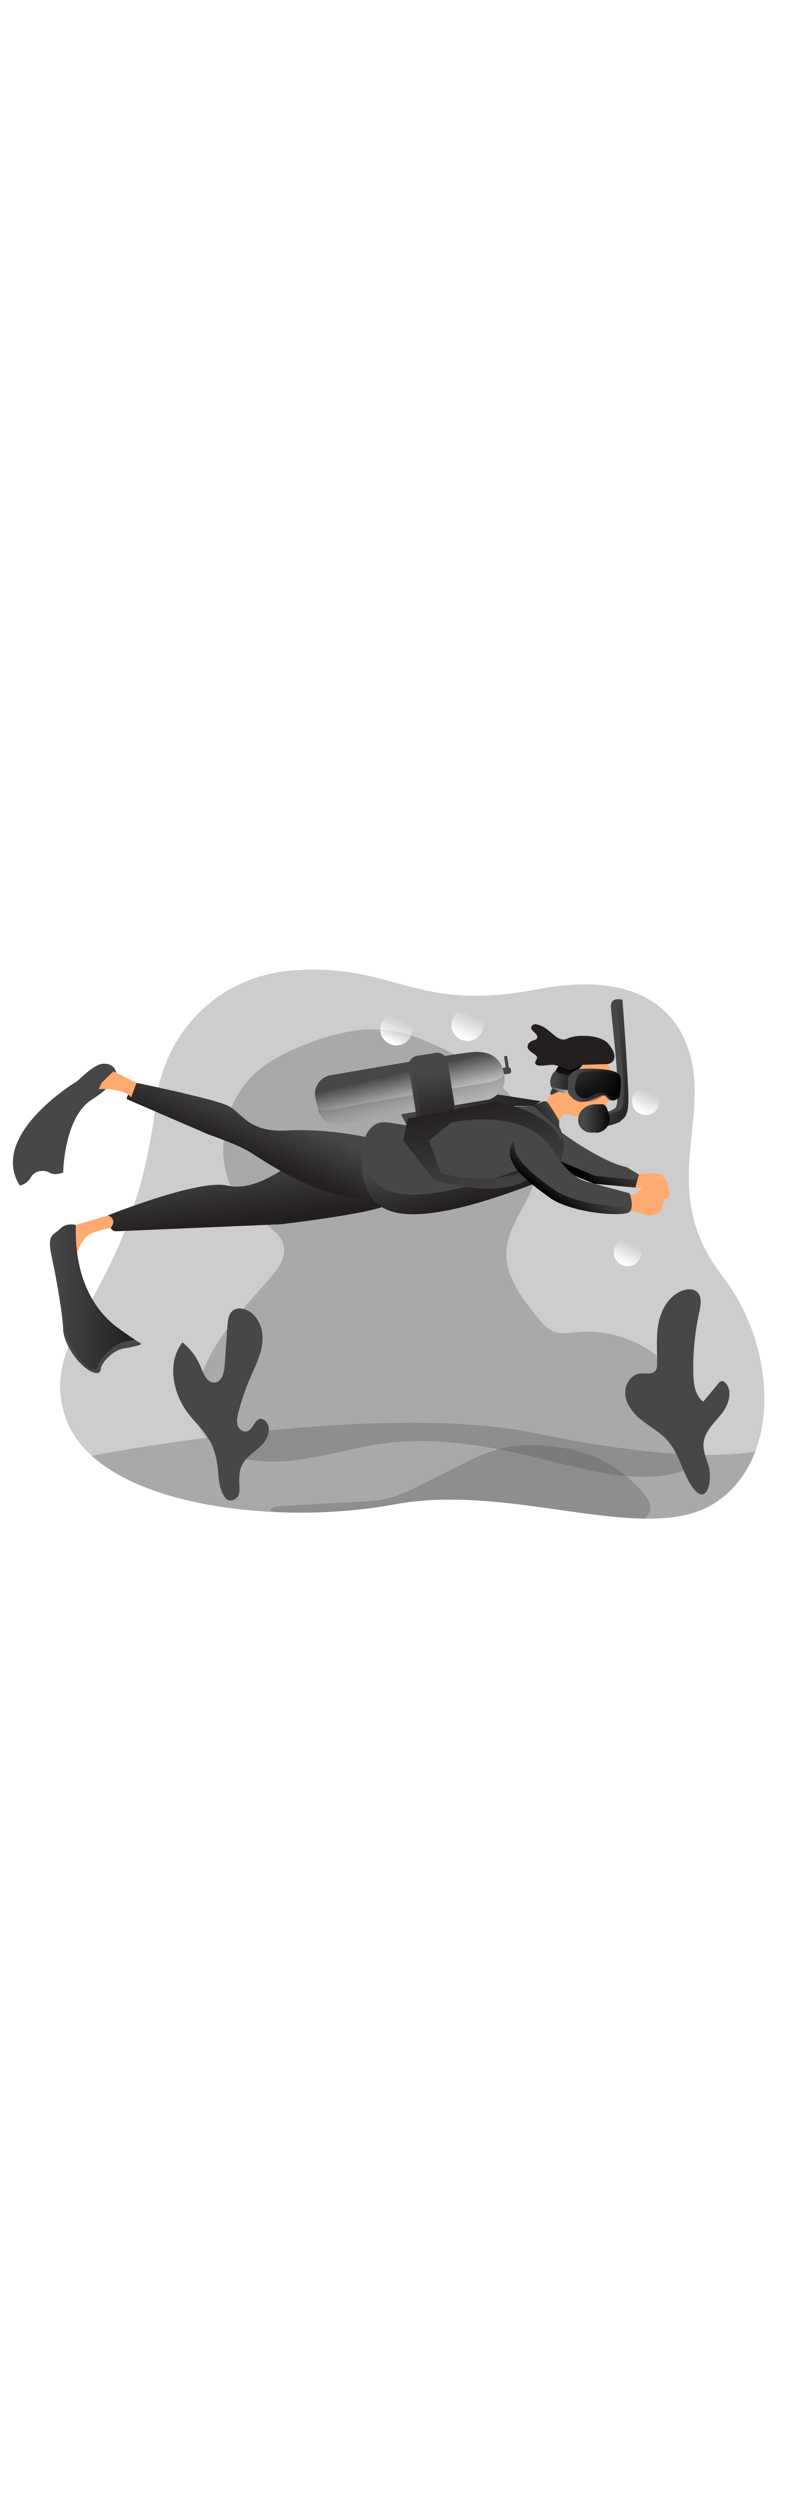 <svg id="_0001_analysis" xmlns="http://www.w3.org/2000/svg" xmlns:xlink="http://www.w3.org/1999/xlink" viewBox="0 0 500 500" data-imageid="diving-71-a9337" imageName="Diving" class="illustrations_image" style="width: 158px;"><defs><style>.cls-1_diving-71-a9337{fill:url(#linear-gradient);}.cls-1_diving-71-a9337,.cls-2_diving-71-a9337,.cls-3_diving-71-a9337,.cls-4_diving-71-a9337,.cls-5_diving-71-a9337,.cls-6_diving-71-a9337,.cls-7_diving-71-a9337,.cls-8_diving-71-a9337,.cls-9_diving-71-a9337,.cls-10_diving-71-a9337,.cls-11_diving-71-a9337,.cls-12_diving-71-a9337,.cls-13_diving-71-a9337,.cls-14_diving-71-a9337,.cls-15_diving-71-a9337,.cls-16_diving-71-a9337,.cls-17_diving-71-a9337,.cls-18_diving-71-a9337,.cls-19_diving-71-a9337,.cls-20_diving-71-a9337,.cls-21_diving-71-a9337,.cls-22_diving-71-a9337,.cls-23_diving-71-a9337,.cls-24_diving-71-a9337,.cls-25_diving-71-a9337,.cls-26_diving-71-a9337,.cls-27_diving-71-a9337,.cls-28_diving-71-a9337,.cls-29_diving-71-a9337{stroke-width:0px;}.cls-2_diving-71-a9337{fill:url(#linear-gradient-25-diving-71-a9337);}.cls-3_diving-71-a9337{fill:url(#linear-gradient-11-diving-71-a9337);}.cls-4_diving-71-a9337{fill:url(#linear-gradient-12-diving-71-a9337);}.cls-5_diving-71-a9337{fill:url(#linear-gradient-13-diving-71-a9337);}.cls-6_diving-71-a9337{fill:url(#linear-gradient-10-diving-71-a9337);}.cls-7_diving-71-a9337{fill:url(#linear-gradient-17-diving-71-a9337);}.cls-8_diving-71-a9337{fill:url(#linear-gradient-16-diving-71-a9337);}.cls-9_diving-71-a9337{fill:url(#linear-gradient-19-diving-71-a9337);}.cls-10_diving-71-a9337{fill:url(#linear-gradient-15-diving-71-a9337);}.cls-11_diving-71-a9337{fill:url(#linear-gradient-23-diving-71-a9337);}.cls-12_diving-71-a9337{fill:url(#linear-gradient-21-diving-71-a9337);}.cls-13_diving-71-a9337{fill:url(#linear-gradient-18-diving-71-a9337);}.cls-14_diving-71-a9337{fill:url(#linear-gradient-14-diving-71-a9337);}.cls-15_diving-71-a9337{fill:url(#linear-gradient-22-diving-71-a9337);}.cls-16_diving-71-a9337{fill:url(#linear-gradient-20-diving-71-a9337);}.cls-17_diving-71-a9337{fill:url(#linear-gradient-24-diving-71-a9337);}.cls-18_diving-71-a9337{fill:url(#linear-gradient-4-diving-71-a9337);}.cls-19_diving-71-a9337{fill:url(#linear-gradient-2-diving-71-a9337);}.cls-20_diving-71-a9337{fill:url(#linear-gradient-3-diving-71-a9337);}.cls-21_diving-71-a9337{fill:url(#linear-gradient-8-diving-71-a9337);}.cls-22_diving-71-a9337{fill:url(#linear-gradient-9-diving-71-a9337);}.cls-23_diving-71-a9337{fill:url(#linear-gradient-7-diving-71-a9337);}.cls-24_diving-71-a9337{fill:url(#linear-gradient-5-diving-71-a9337);}.cls-25_diving-71-a9337{fill:url(#linear-gradient-6-diving-71-a9337);}.cls-26_diving-71-a9337{isolation:isolate;opacity:.27;}.cls-26_diving-71-a9337,.cls-29_diving-71-a9337{fill:#68e1fd;}.cls-27_diving-71-a9337{fill:#231f20;}.cls-28_diving-71-a9337{fill:#ffaa71;}</style><linearGradient id="linear-gradient-diving-71-a9337" x1="81.71" y1="-537.36" x2="46.62" y2="-458.55" gradientTransform="translate(-31 682.55)" gradientUnits="userSpaceOnUse"><stop offset="0" stop-color="#231f20" stop-opacity="0"/><stop offset="1" stop-color="#231f20"/></linearGradient><linearGradient id="linear-gradient-2-diving-71-a9337" x1="405.58" y1="-555.29" x2="461.38" y2="-534.67" gradientTransform="translate(-31 682.55)" gradientUnits="userSpaceOnUse"><stop offset="0" stop-color="#000" stop-opacity="0"/><stop offset=".52" stop-color="#000" stop-opacity=".41"/><stop offset=".91" stop-color="#000" stop-opacity=".8"/><stop offset="1" stop-color="#000"/></linearGradient><linearGradient id="linear-gradient-3-diving-71-a9337" x1="284.75" y1="-541.4" x2="373.3" y2="-541.4" gradientTransform="translate(-31 702.5)" xlink:href="#linear-gradient-diving-71-a9337"/><linearGradient id="linear-gradient-4-diving-71-a9337" x1="384.87" y1="-527.08" x2="390.81" y2="-547.07" xlink:href="#linear-gradient-2-diving-71-a9337"/><linearGradient id="linear-gradient-5-diving-71-a9337" x1="381.11" y1="-539.11" x2="397.45" y2="-537.24" xlink:href="#linear-gradient-2-diving-71-a9337"/><linearGradient id="linear-gradient-6-diving-71-a9337" x1="379.67" y1="-533.64" x2="394.91" y2="-533.64" gradientTransform="translate(-31 682.55)" gradientUnits="userSpaceOnUse"><stop offset="0" stop-color="#fff" stop-opacity="0"/><stop offset="1" stop-color="#fff"/></linearGradient><linearGradient id="linear-gradient-7-diving-71-a9337" x1="394.64" y1="-536.81" x2="423.95" y2="-536.81" xlink:href="#linear-gradient-2-diving-71-a9337"/><linearGradient id="linear-gradient-8-diving-71-a9337" x1="411.6" y1="-560.57" x2="407.85" y2="-523.41" xlink:href="#linear-gradient-2-diving-71-a9337"/><linearGradient id="linear-gradient-9-diving-71-a9337" x1="400.17" y1="-515.84" x2="416.76" y2="-515.84" xlink:href="#linear-gradient-2-diving-71-a9337"/><linearGradient id="linear-gradient-10-diving-71-a9337" x1="183.6" y1="-489.88" x2="188.28" y2="-451.77" xlink:href="#linear-gradient-diving-71-a9337"/><linearGradient id="linear-gradient-11-diving-71-a9337" x1="203.39" y1="-520.05" x2="191.52" y2="-491" xlink:href="#linear-gradient-diving-71-a9337"/><linearGradient id="linear-gradient-12-diving-71-a9337" x1="63.44" y1="-402.9" x2="116.35" y2="-402.9" xlink:href="#linear-gradient-diving-71-a9337"/><linearGradient id="linear-gradient-13-diving-71-a9337" x1="421.08" y1="-503.01" x2="399.52" y2="-480.83" xlink:href="#linear-gradient-2-diving-71-a9337"/><linearGradient id="linear-gradient-14-diving-71-a9337" x1="288.17" y1="-545.71" x2="294.73" y2="-517.91" xlink:href="#linear-gradient-6-diving-71-a9337"/><linearGradient id="linear-gradient-15-diving-71-a9337" x1="288.93" y1="-543.38" x2="304.22" y2="-471.22" xlink:href="#linear-gradient-diving-71-a9337"/><linearGradient id="linear-gradient-16-diving-71-a9337" x1="302.85" y1="-543.78" x2="309.73" y2="-494.73" xlink:href="#linear-gradient-diving-71-a9337"/><linearGradient id="linear-gradient-17-diving-71-a9337" x1="304.34" y1="-543.99" x2="311.22" y2="-494.93" xlink:href="#linear-gradient-diving-71-a9337"/><linearGradient id="linear-gradient-18-diving-71-a9337" x1="322.13" y1="-498.41" x2="331.48" y2="-464.26" xlink:href="#linear-gradient-diving-71-a9337"/><linearGradient id="linear-gradient-19-diving-71-a9337" x1="396.71" y1="-484.06" x2="381.82" y2="-464.65" xlink:href="#linear-gradient-2-diving-71-a9337"/><linearGradient id="linear-gradient-20-diving-71-a9337" x1="383.05" y1="-520.15" x2="372.74" y2="-513.98" xlink:href="#linear-gradient-diving-71-a9337"/><linearGradient id="linear-gradient-21-diving-71-a9337" x1="430.71" y1="-456.39" x2="425.08" y2="-444.32" gradientTransform="translate(-31 702.5)" xlink:href="#linear-gradient-6-diving-71-a9337"/><linearGradient id="linear-gradient-22-diving-71-a9337" x1="442.26" y1="-552.08" x2="436.64" y2="-540" gradientTransform="translate(-31 702.5)" xlink:href="#linear-gradient-6-diving-71-a9337"/><linearGradient id="linear-gradient-23-diving-71-a9337" x1="329.77" y1="-601.22" x2="323.24" y2="-587.18" gradientTransform="translate(-31 702.5)" xlink:href="#linear-gradient-6-diving-71-a9337"/><linearGradient id="linear-gradient-24-diving-71-a9337" x1="284.75" y1="-598.43" x2="278.2" y2="-584.38" gradientTransform="translate(-31 702.5)" xlink:href="#linear-gradient-6-diving-71-a9337"/><linearGradient id="linear-gradient-25-diving-71-a9337" x1="345.17" y1="-460.78" x2="330.5" y2="-528.25" xlink:href="#linear-gradient-diving-71-a9337"/></defs><g id="background_diving-71-a9337"><path class="cls-26_diving-71-a9337 targetColor" d="M478.11,377.27h0c-5,13.39-13.41,24.87-25.67,32.78-43.16,27.82-128.01-13.11-202.69.9-62.13,11.65-152.55,4.8-191.76-30.74-7.94-7.21-13.79-15.6-16.86-25.25-17.34-54.49,43.68-76.04,57.53-198.25,3.33-29.31,19.77-55.72,45.15-70.77,12.89-7.59,27.39-12.03,42.32-12.96,64.66-4.59,75.33,27.01,153.85,12,78.52-15.01,99.73,27.12,99.73,64.13s-15.83,74.52,17.75,117.73c24.12,30.93,33.28,76.7,20.63,110.42h.02Z" style="fill: rgb(71, 71, 71);"/><path class="cls-26_diving-71-a9337 targetColor" d="M161.4,138.1c8.01-7.4,17.91-12.43,27.95-16.64,19.31-8.17,40.61-13.79,61.21-9.81,8.94,1.73,17.45,5.23,25.75,9.01,17.68,8.05,35.11,17.85,47.7,32.66,12.59,14.81,19.58,35.5,13.95,54.13-4.44,14.61-16.09,26.87-17.36,42.08-1.39,16.43,9.65,31.06,20.16,43.74,2.72,3.33,5.61,6.66,9.59,8.29,4.54,1.8,9.63.89,14.49.43,38.14-3.51,72.38,23.37,78.01,61.25,1.2,8.07.62,17.28-5.26,22.93-3.79,3.63-9.13,5.11-14.3,5.99-25.65,4.37-51.66-2.91-76.91-9.19-33.97-8.45-69.15-15.24-103.84-10.54-29.3,3.98-58.64,16.08-87.51,9.67-13.01-2.88-26.12-10.68-30.14-23.39-1.97-6.23-1.55-13-.23-19.4,5.8-28.21,27.41-49.92,46.33-71.69,4.77-5.47,9.73-11.99,8.74-19.18-1.25-9.11-10.94-13.98-18.29-19.48-28.82-21.66-25.03-67.76,0-90.87h-.03Z" style="fill: rgb(71, 71, 71);"/><path class="cls-26_diving-71-a9337 targetColor" d="M478.11,377.27h0c-5,13.39-13.41,24.87-25.67,32.78-11.97,7.77-27.16,10.14-44.38,9.92-45.02-.58-104.28-19.15-158.25-9.02-24.69,4.4-49.79,6.04-74.84,4.89-46.05-1.96-91.91-12.97-116.92-35.63,0,0,180.12-35.36,281.9-14.13,101.78,21.22,138.16,11.19,138.16,11.19h0Z" style="fill: rgb(71, 71, 71);"/><path class="cls-26_diving-71-a9337 targetColor" d="M408.01,419.98c-45.02-.58-104.28-19.15-158.25-9.02-24.69,4.4-49.79,6.04-74.84,4.89l-4.34-1.11c1.8-2.32,5.11-2.66,8.04-2.82l38.51-2.11c11.4-.63,22.38-.3,33.4-4.12,5.89-2.18,11.63-4.75,17.17-7.7l23.02-11.56c7.84-3.95,15.75-7.92,24.23-10.23,10.11-2.76,20.76-3.08,31.2-2.22,8.29.57,16.49,2.14,24.41,4.67,15,5.05,28.17,14.4,37.87,26.9,1.46,1.65,2.51,3.62,3.05,5.76.59,3.17-1.01,6.4-3.47,8.65v.02Z" style="fill: rgb(71, 71, 71);"/></g><g id="coral_diving-71-a9337"><path class="cls-29_diving-71-a9337 targetColor" d="M132.42,369.95c-3.39-5.81-8.5-10.42-12.68-15.69-10.31-12.97-14.42-32.78-4.26-45.86,5.18,4.19,9.19,9.63,11.67,15.81,1.72,4.34,4.06,9.98,8.71,9.62s5.99-6.17,6.3-10.67l1.82-25.52c.27-3.72.9-8.04,4.15-9.86,1.72-.86,3.69-1.06,5.55-.59,8.29,1.72,12.94,11.19,12.53,19.64-.41,8.44-4.49,16.21-7.83,23.97-3.1,7.18-5.63,14.6-7.55,22.19-.67,2.6-1.25,5.37-.42,7.92.83,2.55,3.63,4.65,6.16,3.77,3.83-1.33,4.55-8.02,8.59-7.88,1,.08,1.94.51,2.66,1.21,4.36,3.94,1.93,11.39-2.22,15.53-4.15,4.14-9.72,7.14-12.35,12.39-2.1,4.22-1.91,9.15-1.71,13.86.12,2.66,0,5.78-2.12,7.36-8.08,5.91-10.77-9.22-11.09-13.31-.52-8.28-1.71-16.67-5.89-23.89h-.02Z" style="fill: rgb(71, 71, 71);"/><path class="cls-29_diving-71-a9337 targetColor" d="M418.1,366.42c-4.57-3.68-9.72-6.66-14.09-10.56-4.37-3.91-8.04-9.13-8.34-15s3.77-12.2,9.62-12.72c3.41-.33,7.69.9,9.67-1.9.72-1.25,1.04-2.7.92-4.14.1-8.88-.8-17.87,1.04-26.55s7.14-17.34,15.59-20.08c2.83-.92,6.21-1.03,8.51.87,3.41,2.84,2.58,8.17,1.64,12.49-2.84,12.89-4.14,26.08-3.86,39.28.13,6.55,1.11,13.9,6.26,17.88l9.64-11.6c.51-.81,1.33-1.36,2.27-1.52.7.07,1.34.39,1.81.91,5.26,4.95,2.54,13.91-1.91,19.61-4.45,5.7-10.48,10.87-11.47,18.04-.65,4.77,1.11,9.51,2.75,14.06,3.33,9.37-.51,28.31-10.25,14.03-7.74-11.36-7.79-23.41-19.8-33.1h0Z" style="fill: rgb(71, 71, 71);"/></g><g id="character_diving-71-a9337"><path class="cls-29_diving-71-a9337 targetColor" d="M57.99,154.87c-17.58,11.35-18.01,46.04-18.01,46.04,0,0-5.13,2.22-8.46.2-3.34-2.02-9.22-1.84-11.99,2.85-1.29,2.28-3.35,4.02-5.81,4.91-.39.14-.8.25-1.21.32-19.87-31.67,34.69-65.03,34.69-65.03,3.38-1.7,12-12.41,18.96-12.1,2.19-.05,4.3.81,5.82,2.39.83.93,1.36,2.09,1.52,3.33,0,0,2.09,5.8-15.51,17.1h0Z" style="fill: rgb(71, 71, 71);"/><path class="cls-1_diving-71-a9337" d="M57.99,154.87c-17.58,11.35-18.01,46.04-18.01,46.04,0,0-5.13,2.22-8.46.2-3.34-2.02-9.22-1.84-11.99,2.85-1.29,2.28-3.35,4.02-5.81,4.91-16.45-31.06,35.86-63.08,35.86-63.08,3.33-1.73,11.98-12.41,18.95-12.1,1.19.03,2.36.28,3.46.72.83.93,1.36,2.09,1.52,3.33,0,0,2.09,5.84-15.51,17.13h0Z"/><path class="cls-29_diving-71-a9337 targetColor" d="M397.72,154.53c0,12.77-3.99,12.13-4.6,13.59-.47,1.11-7.67,3.45-12.03,4.08-.99.24-2.02.24-3.01,0-2.05-1-1.03-4.3-.18-6.5s6.06-2.11,11.24-5.34-2.49-58.55-2.5-64.77c-.01-6.21,7.33-3.98,7.33-3.98v.31c.33,4.2,3.74,50.42,3.74,62.6h.01Z" style="fill: rgb(71, 71, 71);"/><path class="cls-19_diving-71-a9337" d="M397.72,154.53c0,12.77-3.99,12.13-4.6,13.59-.47,1.11-7.67,3.45-12.03,4.08-.99-1.38-.14-4.03.58-5.88.85-2.22,6.06-2.1,11.24-5.33s-2.49-58.55-2.5-64.78c0-3.07,1.79-4.08,3.59-4.3.31,4.22,3.72,50.43,3.72,62.61h0Z"/><polygon class="cls-29_diving-71-a9337 targetColor" points="314.77 151.54 342.3 155.79 337.75 158.82 324.67 158.82 257.25 170.67 253.75 164.02 314.77 151.54" style="fill: rgb(71, 71, 71);"/><polygon class="cls-20_diving-71-a9337" points="314.77 151.54 342.3 155.79 337.75 158.82 324.67 158.82 257.25 170.67 253.75 164.02 314.77 151.54"/><path class="cls-28_diving-71-a9337" d="M340.86,162.51s8.4-8.18,11.74-23.47,20.08-16.2,26.18-13,11.35,13.77,6.83,28.32c-4.52,14.56-20.31,11.98-27.5,9.09-2.9,1.83-4.91,4.78-5.55,8.15,0,0-16.5,3.37-11.7-9.09h0Z"/><path class="cls-29_diving-71-a9337 targetColor" d="M363.44,141.75c-.14,1.33-.14,2.81-1.11,3.77-.47.42-1.02.76-1.61.98l-11.97,5.36c-.5-.63-.58-1.5-.2-2.22.32-.73.83-1.36,1.11-2.11.27-1.06.37-2.16.28-3.25.05-1.21.21-2.42.48-3.61.73-3.51,2.22-7.36,5.47-8.78,1.36-.5,2.79-.75,4.24-.74,2.05-.12,9.63-1.74,8.42,1.65-.44,1.24-2.57,2.57-3.33,3.82-.96,1.56-1.56,3.31-1.78,5.13h0Z" style="fill: rgb(71, 71, 71);"/><path class="cls-18_diving-71-a9337" d="M363.44,141.75c-.14,1.33-.14,2.81-1.11,3.77-.47.42-1.02.76-1.61.98l-11.97,5.36c-.5-.63-.58-1.5-.2-2.22.32-.73.83-1.36,1.11-2.11.27-1.06.37-2.16.28-3.25.05-1.21.21-2.42.48-3.61.73-3.51,2.22-7.36,5.47-8.78,1.36-.5,2.79-.75,4.24-.74,2.05-.12,9.63-1.74,8.42,1.65-.44,1.24-2.57,2.57-3.33,3.82-.96,1.56-1.56,3.31-1.78,5.13h0Z"/><path class="cls-29_diving-71-a9337 targetColor" d="M351.22,136.76c2.72,1.42,5.68,2.3,8.73,2.6l3.07,1-1.6,11.19-3.33-.74s-6.48-1.39-8.46-3.07-2.22-7.14,1.59-10.97h0Z" style="fill: rgb(71, 71, 71);"/><path class="cls-24_diving-71-a9337" d="M351.22,136.76c2.72,1.42,5.68,2.3,8.73,2.6l3.07,1-1.6,11.19-3.33-.74s-6.48-1.39-8.46-3.07-2.22-7.14,1.59-10.97h0Z"/><path class="cls-25_diving-71-a9337" d="M348.67,146.28s6.15,2.46,10.55,2.4,4.69,2.87,4.69,2.87c0,0-5.88-.42-7.11-1.11-1.23-.69-7.48-1.55-8.13-4.16h0Z"/><path class="cls-29_diving-71-a9337 targetColor" d="M366.97,135.31c-2.5.13-7.9,3.63-7.43,7.1s-1.83,6.39,1.46,10.11,6.92,4.95,13.31,2.39c6.39-2.56,6.96-4.67,10.05-1.01s7.5-.73,7.5-.73c0,0,2.22-8.88.36-13.41-2.01-5.05-21.87-4.62-25.25-4.44h0Z" style="fill: rgb(71, 71, 71);"/><path class="cls-23_diving-71-a9337" d="M370.4,135.31c-2.16.13-6.86,3.63-6.46,7.1s-1.59,6.39,1.28,10.11c2.86,3.72,6.01,4.95,11.55,2.39s6.05-4.67,8.73-1.01c2.68,3.66,6.51-.73,6.51-.73,0,0,1.89-8.88.3-13.41-1.74-5.05-18.98-4.62-21.91-4.44h0Z"/><path class="cls-21_diving-71-a9337" d="M368.47,137.59c4.85-1.11,20.42-1.11,22.89,2.87,2.46,3.98.07,12.6-1.11,12.6s-2.55,1.23-7.16-1.95c-4.6-3.18-8.03,2.72-12.6,2.78-9.97.16-6.87-15.18-2.02-16.31h0Z"/><path class="cls-29_diving-71-a9337 targetColor" d="M369.41,160.38c-2.85,2.31-4.09,6.06-3.18,9.61,1.3,3.82,5.12,6.2,9.12,5.66,3.96-.74,6.9-4.09,7.12-8.11-.04-1.95-.42-3.89-1.11-5.71-.84-2.73-1.61-4.25-4.59-4.13-2.68.07-5.26,1.01-7.36,2.68h0Z" style="fill: rgb(71, 71, 71);"/><path class="cls-29_diving-71-a9337 targetColor" d="M369.41,160.38c-2.85,2.31-4.09,6.06-3.18,9.61,1.3,3.82,5.12,6.2,9.12,5.66,3.96-.74,6.9-4.09,7.12-8.11-.04-1.95-.42-3.89-1.11-5.71-.84-2.73-1.61-4.25-4.59-4.13-2.68.07-5.26,1.01-7.36,2.68h0Z" style="fill: rgb(71, 71, 71);"/><path class="cls-29_diving-71-a9337 targetColor" d="M372.68,160.38c-2.84,2.31-4.08,6.06-3.18,9.61,1.3,3.82,5.12,6.2,9.12,5.66,3.96-.74,6.9-4.09,7.13-8.11-.05-1.95-.42-3.88-1.11-5.71-.85-2.73-1.61-4.25-4.6-4.13-2.68.07-5.26,1.01-7.36,2.68h0Z" style="fill: rgb(71, 71, 71);"/><path class="cls-22_diving-71-a9337" d="M372.68,160.38c-2.84,2.31-4.08,6.06-3.18,9.61,1.3,3.82,5.12,6.2,9.12,5.66,3.96-.74,6.9-4.09,7.13-8.11-.05-1.95-.42-3.88-1.11-5.71-.85-2.73-1.61-4.25-4.6-4.13-2.68.07-5.26,1.01-7.36,2.68h0Z"/><path class="cls-29_diving-71-a9337 targetColor" d="M231.16,178.43s-22.01-2.14-35.83,8.55c-13.82,10.69-33.66,26.35-51.64,22.19s-75.31,18.86-75.31,18.86c0,0-.24,10.17,5.09,10.06l104.28-4.44s57.21-6.66,67.13-12.15c.08.07-3.67-25.43-13.72-43.08h0Z" style="fill: rgb(71, 71, 71);"/><path class="cls-6_diving-71-a9337" d="M231.16,178.43s-22.01-2.14-35.83,8.55c-13.82,10.69-33.66,26.35-51.64,22.19s-75.31,18.86-75.31,18.86c0,0-.24,10.17,5.09,10.06l104.28-4.44s57.21-6.66,67.13-12.15c.08.07-3.67-25.43-13.72-43.08h0Z"/><path class="cls-29_diving-71-a9337 targetColor" d="M86.41,144.16s-6.45,7.32-6.15,10.3l51.78,22.4s18.42,6.33,26.02,11.01c7.6,4.67,56.01,38.5,82.93,26.68,26.91-11.82-9.82-36.11-9.82-36.11,0,0-24.16-5.48-49.36-4.1-25.19,1.38-28.28-11.18-37.51-15.66s-57.89-14.5-57.89-14.5v-.02Z" style="fill: rgb(71, 71, 71);"/><path class="cls-3_diving-71-a9337" d="M86.41,144.16s-6.45,7.32-6.15,10.3l51.78,22.4s18.42,6.33,26.02,11.01c7.6,4.67,56.01,38.5,82.93,26.68,26.91-11.82-9.82-36.11-9.82-36.11,0,0-24.16-5.48-49.36-4.1-25.19,1.38-28.28-11.18-37.51-15.66s-57.89-14.5-57.89-14.5v-.02Z"/><path class="cls-28_diving-71-a9337" d="M86.41,144.16l-14.66-7.24-7.43,7.26-1.79,3.93s16.11-.77,20.45,5.31l3.43-9.25h0Z"/><path class="cls-28_diving-71-a9337" d="M68.41,228.1l-24.13,7.08,4.15,17.98s2.77-11.09,9.84-13.83c3.78-1.57,7.74-2.69,11.79-3.33,0,0,4.67-5.14-1.65-7.9Z"/><path class="cls-29_diving-71-a9337 targetColor" d="M89.31,309.41c0,.45-2.76,1.53-11.09,2.92-8.33,1.39-14.75,10.92-14.42,12.76s-1.84,2.76-1.84,2.76c-8.3.62-21.52-16.64-21.98-27.36-.45-10.72-4.16-31.81-7.31-46.42-1.49-6.88-1.29-10.24-.23-12.3,1.18-2.33,3.42-3.01,5.55-5.2,3.99-4.15,9.98-2.45,9.98-2.45-.97,36.42,13.87,55.92,27.09,65.45,4.96,3.57,8.21,5.78,10.33,7.18h0c3.51,2.32,3.93,2.37,3.93,2.66h-.01Z" style="fill: rgb(71, 71, 71);"/><path class="cls-4_diving-71-a9337" d="M85.35,306.75c-1.61.37-3.66.77-6.27,1.21-8.3,1.39-17.2,12.96-16.88,14.8s-1.89,2.76-1.89,2.76c-8.3.62-19.08-18.64-19.54-29.4-.45-10.76-4.16-31.81-7.31-46.42-.64-2.6-1.01-5.26-1.11-7.93,1.18-2.33,3.42-3.01,5.55-5.2,3.99-4.15,9.98-2.45,9.98-2.45-.97,36.42,13.87,55.92,27.09,65.45,5,3.57,8.25,5.78,10.37,7.18h0Z"/><path class="cls-29_diving-71-a9337 targetColor" d="M355.62,175.75s24.77,18.4,41.05,21.79l7.7,4.71-2.22,8.2-26.07-2.41s-32.57-13.19-33.53-14.94.3-21.62,13.07-17.35Z" style="fill: rgb(71, 71, 71);"/><path class="cls-5_diving-71-a9337" d="M404.38,202.24l-2.22,8.2-26.07-2.41s-32.57-13.19-33.53-14.94c-.4-.73-.4-4.67.67-8.68-.18,1.26-.12,2.54.19,3.77.94,1.75,33.51,14.94,33.51,14.94l26.08,2.41.97-3.55.4.26Z"/><path class="cls-28_diving-71-a9337" d="M404.38,202.24s12.82-3.04,16.16,1.76c1.97,2.85,2.94,7.52,3.38,10.84.18,1.33-.76,2.55-2.09,2.73-.38.05-.78,0-1.14-.12l-7.32-.63-4-5.89-7.23-.49,2.24-8.2h0Z"/><path class="cls-29_diving-71-a9337 targetColor" d="M199.67,153.8l1.86,7.77c1.47,6.03,7.35,9.91,13.48,8.88l94.79-15.78s9.9-3.77,9.51-13.11c-.39-9.34-5.49-18.49-21.44-16.76-12.15,1.31-64.46,10.35-88.75,14.59-6.44,1.15-10.73,7.3-9.58,13.75.04.23.09.45.14.68v-.02Z" style="fill: rgb(71, 71, 71);"/><path class="cls-14_diving-71-a9337" d="M319.31,141.55c.39,9.34-9.51,13.11-9.51,13.11l-94.79,15.84c-6.12,1.03-12.01-2.84-13.48-8.88l-.2-.85-.23-.95-1.43-5.96c-1.52-6.36,2.41-12.76,8.77-14.28.24-.06.47-.11.71-.15,24.25-4.24,76.55-13.31,88.75-14.59,14.42-1.56,19.97,5.71,21.18,14.01.12.89.2,1.79.22,2.68v.02Z"/><path class="cls-10_diving-71-a9337" d="M319.31,141.55c.39,9.34-9.51,13.11-9.51,13.11l-94.79,15.84c-6.12,1.03-12.01-2.84-13.48-8.88l-.2-.85c.88.82,4.18,1.51,15.8-.95,18.12-3.86,90.16-15.6,90.16-15.6,0,0,9.31-.89,11.75-5.37.14.89.23,1.79.27,2.7h0Z"/><rect class="cls-29_diving-71-a9337 targetColor" x="261.18" y="125.82" width="24.89" height="45.76" rx="6.36" ry="6.36" transform="translate(-20.22 45.56) rotate(-9.18)" style="fill: rgb(71, 71, 71);"/><path class="cls-8_diving-71-a9337" d="M282.79,168.87l-11.96,1.99c-3.45.58-6.72-1.75-7.3-5.2v-.03l-5.4-32.49c-.47-2.88,1.08-5.7,3.75-6.87.47-.2.95-.35,1.45-.44l11.96-1.99c3.46-.57,6.72,1.77,7.3,5.23l5.39,32.49c.58,3.45-1.74,6.72-5.19,7.31h0Z"/><path class="cls-7_diving-71-a9337" d="M282.79,168.87l-11.96,1.99c-1.16.19-2.34.06-3.43-.38l-6.51-39.26c-.29-1.71.06-3.48.99-4.95.47-.2.95-.35,1.45-.44l11.96-1.99c3.46-.57,6.72,1.77,7.3,5.23l5.39,32.49c.58,3.45-1.74,6.72-5.19,7.31h0Z"/><polygon class="cls-29_diving-71-a9337 targetColor" points="320.14 134.85 318.97 127.36 320.94 127.1 322.04 134.53 320.14 134.85" style="fill: rgb(71, 71, 71);"/><path class="cls-28_diving-71-a9337" d="M398.42,215.22s4.59-.21,6.76-3.12c2.03-2.41,4.3-4.61,6.77-6.57,1.38.26,2.44,1.39,2.62,2.78,1.07.57,2.1,1.23,3.05,1.99,1.75,1.34,3.06,6.72,2.62,8.75-.68,2.33-1.51,4.61-2.47,6.83,0,0-5.76,3.93-10.87,1.31-2.97-1.56-6.35-2.15-9.67-1.68,0,0,3.24-8.54,1.21-10.31l-.02.02Z"/><path class="cls-29_diving-71-a9337 targetColor" d="M342.54,158.66s10.61,8.88,13.08,17.07c2.47,8.2,2.76,24.74-20.72,33.46-23.49,8.72-73.02,26.39-93,13.66-19.98-12.74-10.71-44.38-10.71-44.38,0,0,3.24-9.82,12.29-9.35,9.05.47,20.29,4.69,31.94,1.24s30.49-10.35,37.34-10.65c6.86-.3,29.78-1.05,29.78-1.05h0Z" style="fill: rgb(71, 71, 71);"/><path class="cls-13_diving-71-a9337" d="M334.9,209.2c-23.49,8.72-73.02,26.39-93,13.66-12.78-8.15-13.59-24.05-12.53-34.46.97,8.21,4.22,16.79,12.53,22.08,19.97,12.72,69.51-4.94,93-13.66,13.57-5.04,19.2-12.67,21.08-19.8,2.1,8.59,1.25,23.89-21.08,32.18h0Z"/><path class="cls-29_diving-71-a9337 targetColor" d="M329.48,177.22c3.91-2.05,8.58-2,12.45.13,6.92,3.56,13.26,25.08,29.95,29.53,16.7,4.45,26.63,7.24,26.63,7.24,0,0,3.1,8.25,0,11.65s-36.88,1.11-50.95-9.31c-11.37-8.31-37.09-25.44-18.07-39.25h-.01Z" style="fill: rgb(71, 71, 71);"/><path class="cls-9_diving-71-a9337" d="M399.79,221.39c.1,1.6-.39,3.18-1.38,4.44-3.11,3.38-36.88,1.11-50.95-9.31-10.35-7.62-32.83-22.65-21.82-35.74-2.81,11.73,15.46,24.02,24.48,30.67,12.98,9.52,42.65,12.24,49.67,9.94h0Z"/><path class="cls-29_diving-71-a9337 targetColor" d="M337.75,158.82s6.41-3.86,8.08-2.87,8.07,12.04,8.07,12.04v5.45l-16.14-14.61h-.01Z" style="fill: rgb(71, 71, 71);"/><path class="cls-16_diving-71-a9337" d="M337.75,158.82s6.41-3.86,8.08-2.87,8.07,12.04,8.07,12.04v5.45l-16.14-14.61h-.01Z"/><path class="cls-29_diving-71-a9337 targetColor" d="M318.05,134.8l3.44-.48c.88-.12,1.71.47,1.87,1.34l.14.79c.18.9-.41,1.78-1.31,1.95-.02,0-.04,0-.06,0l-3.03.38-1.05-3.99h0Z" style="fill: rgb(71, 71, 71);"/><circle class="cls-12_diving-71-a9337" cx="397.21" cy="251.46" r="8.76"/><circle class="cls-15_diving-71-a9337" cx="408.76" cy="155.79" r="8.76"/><circle class="cls-11_diving-71-a9337" cx="295.87" cy="107.51" r="10.18"/><circle class="cls-17_diving-71-a9337" cx="250.84" cy="110.31" r="10.18"/><path class="cls-27_diving-71-a9337" d="M359.18,116.13c-6.15,3.04-10.43-5.65-16.81-8.05-1.05-.51-2.17-.85-3.33-1-1.2-.13-2.33.56-2.76,1.69-.39,1.48,1.03,2.74,2.22,3.75s2.22,2.81,1.11,3.93c-.56.45-1.22.73-1.93.82-1.89.49-3.78,1.95-3.75,3.89,0,2.61,3.13,3.82,5.1,5.55.38.27.67.66.82,1.11.36,1.38-1.45,2.63-1.11,3.99.24.88,1.28,1.26,2.22,1.39,3.45.47,6.97-.89,10.38-.27,2.02.56,3.98,1.3,5.86,2.22,1.94.73,4.2,1.11,6.07.21.98-.49,1.76-1.3,2.73-1.81,1.42-.61,2.96-.9,4.5-.83l13.65-.42c3.42-.1,8.3-4.03.85-12.87-4.95-5.9-20.25-6.07-25.83-3.29h0Z"/><path class="cls-29_diving-71-a9337 targetColor" d="M201.11,159.76v.65c-.1-.21-.1-.45,0-.65Z" style="fill: rgb(71, 71, 71);"/><path class="cls-29_diving-71-a9337 targetColor" d="M285.67,169.23s45.85-9.98,62.99,15.8l5.44,7.97,2.22-5.06s1.11-11.85-13.99-21.21c-9.08-5.63-19.29-9.2-29.9-10.46l-54.36,10.46-2.8,14.01,19.15,24.81s38.29,12.55,58.98,0l-4.27-4.27c-16.38,4.74-33.77,4.74-50.14,0l-7.5-20.57,14.19-11.47h-.01Z" style="fill: rgb(71, 71, 71);"/><path class="cls-2_diving-71-a9337" d="M285.67,169.23s45.85-9.98,62.99,15.8l5.44,7.97,2.22-5.06s1.11-11.85-13.99-21.21c-9.08-5.63-19.29-9.2-29.9-10.46l-54.36,10.46-2.8,14.01,19.15,24.81s38.29,12.55,58.98,0l-4.27-4.27c-16.38,4.74-33.77,4.74-50.14,0l-7.5-20.57,14.19-11.47h-.01Z"/></g></svg>